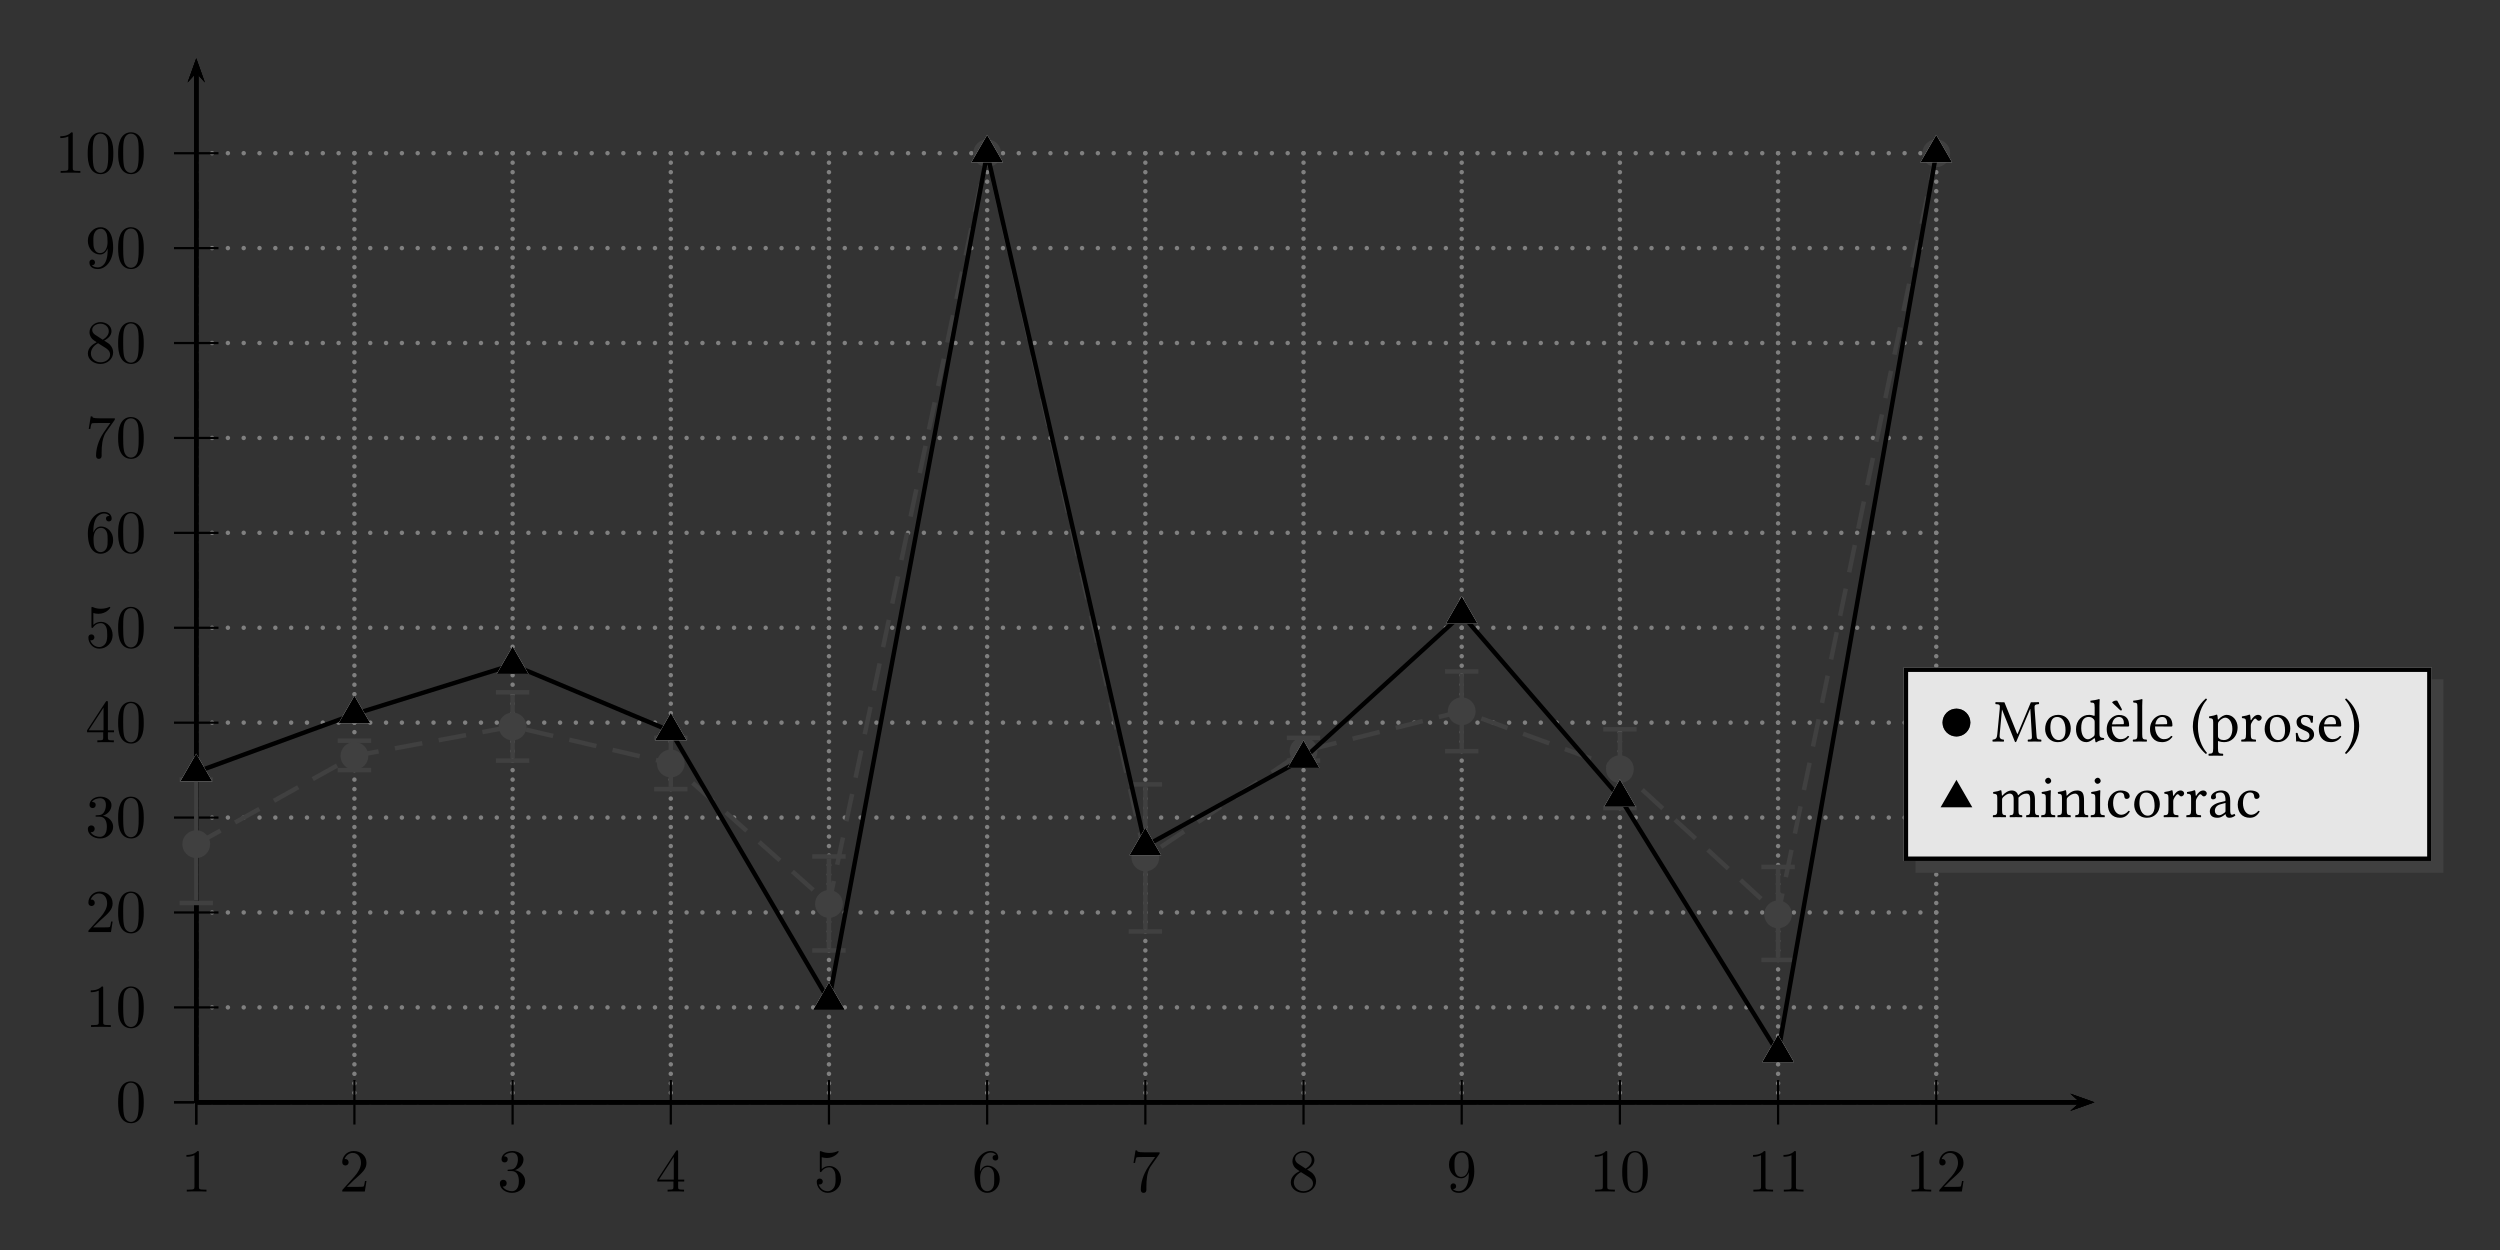 <?xml version="1.0" encoding="UTF-8"?>
<svg xmlns="http://www.w3.org/2000/svg" xmlns:xlink="http://www.w3.org/1999/xlink" width="448pt" height="224pt" viewBox="0 0 448 224" version="1.1">
<rect x="0" y="0" width="448" height="224" fill="#333333" stroke="none"/>
<defs>
<g>
<symbol overflow="visible" id="glyph0-0">
<path style="stroke:none;" d=""/>
</symbol>
<symbol overflow="visible" id="glyph0-1">
<path style="stroke:none;" d="M 3.203 -6.984 C 3.203 -7.234 3.203 -7.266 2.953 -7.266 C 2.281 -6.562 1.312 -6.562 0.969 -6.562 L 0.969 -6.234 C 1.188 -6.234 1.828 -6.234 2.406 -6.516 L 2.406 -0.859 C 2.406 -0.469 2.359 -0.344 1.391 -0.344 L 1.031 -0.344 L 1.031 0 C 1.422 -0.031 2.359 -0.031 2.797 -0.031 C 3.234 -0.031 4.188 -0.031 4.562 0 L 4.562 -0.344 L 4.219 -0.344 C 3.234 -0.344 3.203 -0.453 3.203 -0.859 Z M 3.203 -6.984 "/>
</symbol>
<symbol overflow="visible" id="glyph0-2">
<path style="stroke:none;" d="M 1.391 -0.844 L 2.547 -1.969 C 4.25 -3.469 4.891 -4.062 4.891 -5.141 C 4.891 -6.391 3.922 -7.266 2.578 -7.266 C 1.359 -7.266 0.547 -6.266 0.547 -5.297 C 0.547 -4.672 1.094 -4.672 1.125 -4.672 C 1.312 -4.672 1.688 -4.812 1.688 -5.25 C 1.688 -5.547 1.5 -5.828 1.109 -5.828 C 1.031 -5.828 1 -5.828 0.969 -5.812 C 1.219 -6.516 1.812 -6.922 2.438 -6.922 C 3.438 -6.922 3.906 -6.047 3.906 -5.141 C 3.906 -4.281 3.359 -3.406 2.766 -2.734 L 0.672 -0.406 C 0.547 -0.281 0.547 -0.266 0.547 0 L 4.594 0 L 4.891 -1.891 L 4.625 -1.891 C 4.562 -1.578 4.5 -1.094 4.391 -0.922 C 4.312 -0.844 3.594 -0.844 3.344 -0.844 Z M 1.391 -0.844 "/>
</symbol>
<symbol overflow="visible" id="glyph0-3">
<path style="stroke:none;" d="M 3.156 -3.844 C 4.062 -4.141 4.688 -4.891 4.688 -5.766 C 4.688 -6.656 3.734 -7.266 2.688 -7.266 C 1.578 -7.266 0.75 -6.609 0.75 -5.781 C 0.75 -5.422 1 -5.219 1.312 -5.219 C 1.641 -5.219 1.859 -5.453 1.859 -5.766 C 1.859 -6.312 1.359 -6.312 1.188 -6.312 C 1.531 -6.844 2.25 -6.984 2.641 -6.984 C 3.094 -6.984 3.688 -6.75 3.688 -5.766 C 3.688 -5.641 3.672 -5 3.375 -4.531 C 3.047 -4 2.688 -3.969 2.406 -3.953 C 2.328 -3.953 2.062 -3.922 1.984 -3.922 C 1.891 -3.922 1.828 -3.906 1.828 -3.797 C 1.828 -3.672 1.891 -3.672 2.078 -3.672 L 2.562 -3.672 C 3.453 -3.672 3.859 -2.938 3.859 -1.859 C 3.859 -0.375 3.109 -0.062 2.625 -0.062 C 2.156 -0.062 1.344 -0.25 0.953 -0.891 C 1.344 -0.844 1.672 -1.078 1.672 -1.5 C 1.672 -1.891 1.391 -2.109 1.062 -2.109 C 0.812 -2.109 0.453 -1.953 0.453 -1.469 C 0.453 -0.484 1.469 0.234 2.656 0.234 C 3.984 0.234 4.984 -0.75 4.984 -1.859 C 4.984 -2.766 4.297 -3.609 3.156 -3.844 Z M 3.156 -3.844 "/>
</symbol>
<symbol overflow="visible" id="glyph0-4">
<path style="stroke:none;" d="M 3.203 -1.797 L 3.203 -0.844 C 3.203 -0.453 3.188 -0.344 2.375 -0.344 L 2.156 -0.344 L 2.156 0 C 2.594 -0.031 3.156 -0.031 3.625 -0.031 C 4.078 -0.031 4.656 -0.031 5.109 0 L 5.109 -0.344 L 4.875 -0.344 C 4.062 -0.344 4.047 -0.453 4.047 -0.844 L 4.047 -1.797 L 5.141 -1.797 L 5.141 -2.141 L 4.047 -2.141 L 4.047 -7.094 C 4.047 -7.312 4.047 -7.391 3.875 -7.391 C 3.781 -7.391 3.734 -7.391 3.656 -7.25 L 0.312 -2.141 L 0.312 -1.797 Z M 3.266 -2.141 L 0.609 -2.141 L 3.266 -6.203 Z M 3.266 -2.141 "/>
</symbol>
<symbol overflow="visible" id="glyph0-5">
<path style="stroke:none;" d="M 4.891 -2.188 C 4.891 -3.484 4 -4.578 2.828 -4.578 C 2.297 -4.578 1.828 -4.406 1.438 -4.031 L 1.438 -6.156 C 1.656 -6.078 2.016 -6.016 2.359 -6.016 C 3.703 -6.016 4.469 -7 4.469 -7.141 C 4.469 -7.203 4.438 -7.266 4.359 -7.266 C 4.359 -7.266 4.328 -7.266 4.281 -7.234 C 4.062 -7.125 3.516 -6.922 2.797 -6.922 C 2.359 -6.922 1.859 -6.984 1.344 -7.219 C 1.25 -7.25 1.234 -7.25 1.203 -7.25 C 1.094 -7.25 1.094 -7.172 1.094 -6.984 L 1.094 -3.766 C 1.094 -3.562 1.094 -3.484 1.25 -3.484 C 1.328 -3.484 1.359 -3.516 1.391 -3.578 C 1.516 -3.75 1.922 -4.344 2.797 -4.344 C 3.375 -4.344 3.641 -3.844 3.734 -3.641 C 3.906 -3.234 3.922 -2.812 3.922 -2.266 C 3.922 -1.891 3.922 -1.234 3.672 -0.781 C 3.406 -0.344 3 -0.062 2.5 -0.062 C 1.703 -0.062 1.078 -0.641 0.891 -1.281 C 0.922 -1.281 0.953 -1.266 1.078 -1.266 C 1.438 -1.266 1.625 -1.531 1.625 -1.797 C 1.625 -2.062 1.438 -2.328 1.078 -2.328 C 0.922 -2.328 0.547 -2.25 0.547 -1.75 C 0.547 -0.812 1.297 0.234 2.516 0.234 C 3.781 0.234 4.891 -0.812 4.891 -2.188 Z M 4.891 -2.188 "/>
</symbol>
<symbol overflow="visible" id="glyph0-6">
<path style="stroke:none;" d="M 1.438 -3.578 L 1.438 -3.844 C 1.438 -6.594 2.797 -6.984 3.344 -6.984 C 3.609 -6.984 4.062 -6.922 4.312 -6.547 C 4.141 -6.547 3.703 -6.547 3.703 -6.062 C 3.703 -5.719 3.969 -5.562 4.203 -5.562 C 4.391 -5.562 4.719 -5.656 4.719 -6.078 C 4.719 -6.734 4.234 -7.266 3.328 -7.266 C 1.938 -7.266 0.453 -5.859 0.453 -3.453 C 0.453 -0.531 1.719 0.234 2.734 0.234 C 3.953 0.234 4.984 -0.781 4.984 -2.219 C 4.984 -3.609 4.016 -4.656 2.797 -4.656 C 2.062 -4.656 1.656 -4.094 1.438 -3.578 Z M 2.734 -0.062 C 2.047 -0.062 1.719 -0.719 1.656 -0.891 C 1.469 -1.391 1.469 -2.266 1.469 -2.469 C 1.469 -3.312 1.812 -4.406 2.797 -4.406 C 2.969 -4.406 3.469 -4.406 3.812 -3.734 C 4 -3.328 4 -2.766 4 -2.234 C 4 -1.719 4 -1.172 3.812 -0.781 C 3.484 -0.125 2.984 -0.062 2.734 -0.062 Z M 2.734 -0.062 "/>
</symbol>
<symbol overflow="visible" id="glyph0-7">
<path style="stroke:none;" d="M 5.188 -6.641 C 5.297 -6.766 5.297 -6.797 5.297 -7.031 L 2.641 -7.031 C 1.312 -7.031 1.281 -7.172 1.25 -7.375 L 0.969 -7.375 L 0.609 -5.125 L 0.891 -5.125 C 0.922 -5.297 1.016 -5.984 1.156 -6.125 C 1.234 -6.188 2.078 -6.188 2.219 -6.188 L 4.484 -6.188 C 4.359 -6.016 3.5 -4.828 3.266 -4.453 C 2.281 -2.984 1.922 -1.469 1.922 -0.359 C 1.922 -0.25 1.922 0.234 2.422 0.234 C 2.922 0.234 2.922 -0.25 2.922 -0.359 L 2.922 -0.922 C 2.922 -1.516 2.953 -2.109 3.047 -2.703 C 3.094 -2.953 3.234 -3.891 3.719 -4.562 Z M 5.188 -6.641 "/>
</symbol>
<symbol overflow="visible" id="glyph0-8">
<path style="stroke:none;" d="M 1.781 -4.984 C 1.281 -5.312 1.234 -5.688 1.234 -5.875 C 1.234 -6.531 1.938 -6.984 2.719 -6.984 C 3.516 -6.984 4.203 -6.422 4.203 -5.641 C 4.203 -5.016 3.781 -4.5 3.125 -4.109 Z M 3.375 -3.953 C 4.156 -4.359 4.688 -4.922 4.688 -5.641 C 4.688 -6.641 3.719 -7.266 2.719 -7.266 C 1.641 -7.266 0.75 -6.453 0.75 -5.438 C 0.75 -5.25 0.781 -4.75 1.234 -4.25 C 1.359 -4.109 1.75 -3.844 2.031 -3.656 C 1.391 -3.344 0.453 -2.719 0.453 -1.641 C 0.453 -0.484 1.578 0.234 2.719 0.234 C 3.953 0.234 4.984 -0.672 4.984 -1.828 C 4.984 -2.219 4.859 -2.719 4.453 -3.172 C 4.25 -3.406 4.062 -3.516 3.375 -3.953 Z M 2.281 -3.484 L 3.625 -2.641 C 3.922 -2.438 4.438 -2.109 4.438 -1.438 C 4.438 -0.625 3.625 -0.062 2.719 -0.062 C 1.781 -0.062 1 -0.734 1 -1.641 C 1 -2.281 1.359 -2.984 2.281 -3.484 Z M 2.281 -3.484 "/>
</symbol>
<symbol overflow="visible" id="glyph0-9">
<path style="stroke:none;" d="M 4 -3.469 L 4 -3.125 C 4 -0.562 2.875 -0.062 2.234 -0.062 C 2.047 -0.062 1.469 -0.094 1.172 -0.453 C 1.641 -0.453 1.734 -0.781 1.734 -0.953 C 1.734 -1.297 1.469 -1.469 1.234 -1.469 C 1.062 -1.469 0.734 -1.359 0.734 -0.938 C 0.734 -0.203 1.312 0.234 2.25 0.234 C 3.656 0.234 4.984 -1.25 4.984 -3.594 C 4.984 -6.516 3.734 -7.266 2.766 -7.266 C 2.156 -7.266 1.625 -7.062 1.156 -6.578 C 0.703 -6.078 0.453 -5.625 0.453 -4.812 C 0.453 -3.453 1.422 -2.375 2.641 -2.375 C 3.297 -2.375 3.75 -2.828 4 -3.469 Z M 2.656 -2.625 C 2.469 -2.625 1.969 -2.625 1.641 -3.312 C 1.438 -3.719 1.438 -4.266 1.438 -4.797 C 1.438 -5.391 1.438 -5.906 1.672 -6.297 C 1.969 -6.844 2.375 -6.984 2.766 -6.984 C 3.266 -6.984 3.625 -6.625 3.812 -6.125 C 3.938 -5.781 3.984 -5.094 3.984 -4.594 C 3.984 -3.688 3.609 -2.625 2.656 -2.625 Z M 2.656 -2.625 "/>
</symbol>
<symbol overflow="visible" id="glyph0-10">
<path style="stroke:none;" d="M 5.016 -3.484 C 5.016 -4.359 4.969 -5.234 4.578 -6.047 C 4.078 -7.094 3.188 -7.266 2.719 -7.266 C 2.078 -7.266 1.281 -6.984 0.828 -5.969 C 0.484 -5.219 0.422 -4.359 0.422 -3.484 C 0.422 -2.672 0.469 -1.688 0.922 -0.859 C 1.391 0.016 2.188 0.234 2.719 0.234 C 3.297 0.234 4.141 0.016 4.609 -1.031 C 4.969 -1.781 5.016 -2.625 5.016 -3.484 Z M 2.719 0 C 2.297 0 1.641 -0.266 1.453 -1.312 C 1.328 -1.969 1.328 -2.984 1.328 -3.625 C 1.328 -4.312 1.328 -5.031 1.422 -5.625 C 1.625 -6.922 2.438 -7.031 2.719 -7.031 C 3.078 -7.031 3.797 -6.828 4 -5.75 C 4.109 -5.141 4.109 -4.312 4.109 -3.625 C 4.109 -2.797 4.109 -2.062 3.984 -1.359 C 3.828 -0.328 3.203 0 2.719 0 Z M 2.719 0 "/>
</symbol>
<symbol overflow="visible" id="glyph3-0">
<path style="stroke:none;" d="M 0.547 -6.578 L 2.406 -3.812 L 0.547 -1.031 Z M 0.875 -0.547 L 2.719 -3.312 L 4.578 -0.547 Z M 3.047 -3.812 L 4.906 -6.578 L 4.906 -1.031 Z M 2.719 -4.297 L 0.875 -7.062 L 4.578 -7.062 Z M 0 0 L 5.453 0 L 5.453 -7.609 L 0 -7.609 Z M 0 0 "/>
</symbol>
<symbol overflow="visible" id="glyph3-1">
<path style="stroke:none;" d="M 7.219 -1.266 C 7.281 -0.375 7.234 -0.375 6.531 -0.344 C 6.469 -0.266 6.469 -0.047 6.531 0.016 C 6.938 0.016 7.375 0 7.703 0 C 8.031 0 8.516 0.016 8.891 0.016 C 8.953 -0.047 8.953 -0.266 8.891 -0.344 C 8.141 -0.375 8.109 -0.422 8.047 -1.312 L 7.719 -5.906 C 7.672 -6.5 7.734 -6.656 8.469 -6.703 C 8.547 -6.766 8.547 -6.984 8.469 -7.062 L 7.047 -7.031 L 4.734 -1.5 C 4.688 -1.391 4.656 -1.359 4.641 -1.359 C 4.609 -1.359 4.578 -1.406 4.547 -1.5 L 2.312 -7.031 L 0.734 -7.062 C 0.672 -6.984 0.672 -6.766 0.734 -6.703 C 1.484 -6.656 1.547 -6.625 1.469 -5.812 L 1.031 -1.312 C 0.969 -0.672 0.844 -0.391 0.219 -0.344 C 0.156 -0.266 0.156 -0.047 0.219 0.016 C 0.547 0.016 0.891 0 1.156 0 C 1.422 0 1.859 0.016 2.188 0.016 C 2.25 -0.047 2.25 -0.266 2.188 -0.344 C 1.469 -0.391 1.391 -0.719 1.469 -1.344 L 1.875 -5.719 L 1.891 -5.719 L 4.156 -0.047 C 4.172 0.031 4.25 0.109 4.312 0.109 C 4.391 0.109 4.422 0.031 4.469 -0.047 L 6.922 -5.828 L 6.953 -5.828 Z M 7.219 -1.266 "/>
</symbol>
<symbol overflow="visible" id="glyph3-2">
<path style="stroke:none;" d="M 0.453 -2.234 C 0.453 -1.125 1.188 0.109 2.734 0.109 C 3.438 0.109 3.953 -0.125 4.328 -0.5 C 4.828 -0.969 5.047 -1.656 5.047 -2.328 C 5.047 -3.469 4.422 -4.781 2.766 -4.781 C 2.047 -4.781 1.438 -4.5 1.047 -4.031 C 0.656 -3.562 0.453 -2.922 0.453 -2.234 Z M 2.594 -4.406 C 3.531 -4.406 4.109 -3.562 4.109 -1.984 C 4.109 -0.609 3.406 -0.266 2.891 -0.266 C 1.75 -0.266 1.391 -1.641 1.391 -2.484 C 1.391 -3.438 1.609 -4.406 2.594 -4.406 Z M 2.594 -4.406 "/>
</symbol>
<symbol overflow="visible" id="glyph3-3">
<path style="stroke:none;" d="M 3.766 -1.359 C 3.766 -1.141 3.734 -1.062 3.594 -0.922 C 3.188 -0.578 2.828 -0.406 2.562 -0.406 C 1.969 -0.406 1.359 -1.047 1.359 -2.406 C 1.359 -3.203 1.516 -3.625 1.672 -3.859 C 2.016 -4.375 2.469 -4.406 2.688 -4.406 C 3.094 -4.406 3.359 -4.266 3.578 -4.016 C 3.734 -3.844 3.766 -3.766 3.766 -3.422 Z M 3.641 -0.547 C 3.688 -0.594 3.797 -0.609 3.812 -0.531 C 3.828 -0.266 3.922 0.109 3.922 0.109 C 4.016 0.141 4.062 0.141 4.141 0.109 C 4.375 -0.094 4.75 -0.25 5.422 -0.328 C 5.484 -0.391 5.484 -0.562 5.422 -0.625 C 4.719 -0.672 4.625 -0.891 4.625 -1.422 L 4.625 -6.359 C 4.625 -7.062 4.672 -7.5 4.672 -7.5 C 4.672 -7.578 4.625 -7.609 4.531 -7.609 C 4.25 -7.5 3.438 -7.344 3 -7.312 C 2.984 -7.234 3 -7.062 3.062 -6.984 C 3.625 -6.953 3.766 -7.016 3.766 -6.094 L 3.766 -4.703 C 3.766 -4.625 3.734 -4.609 3.672 -4.609 C 3.625 -4.609 3.172 -4.781 2.812 -4.781 C 2.094 -4.781 1.609 -4.547 1.172 -4.141 C 0.703 -3.672 0.422 -3.016 0.422 -2.219 C 0.422 -0.875 1.094 0.109 2.281 0.109 C 2.703 0.109 3.109 -0.109 3.641 -0.547 Z M 3.641 -0.547 "/>
</symbol>
<symbol overflow="visible" id="glyph3-4">
<path style="stroke:none;" d="M 2.297 -7.312 C 2.25 -7.328 2.188 -7.344 2.125 -7.344 C 1.75 -7.344 1.5 -7.156 1.422 -7.094 L 1.391 -6.969 L 2.641 -5.781 C 2.812 -5.609 2.891 -5.562 2.953 -5.562 C 3.047 -5.562 3.125 -5.625 3.125 -5.688 C 3.125 -5.766 3.109 -5.828 3.047 -5.938 Z M 1.359 -3.078 C 1.562 -4.312 2.328 -4.406 2.578 -4.406 C 3 -4.406 3.484 -4.172 3.484 -3.266 C 3.484 -3.156 3.453 -3.109 3.328 -3.109 Z M 4.203 -1.016 C 3.812 -0.594 3.484 -0.422 2.859 -0.422 C 2.469 -0.422 2 -0.656 1.672 -1.203 C 1.453 -1.578 1.312 -2.078 1.312 -2.703 L 4.219 -2.688 C 4.359 -2.688 4.422 -2.75 4.422 -2.875 C 4.422 -3.781 4.094 -4.766 2.578 -4.766 C 1.641 -4.766 0.406 -3.859 0.406 -2.203 C 0.406 -1.594 0.562 -1 0.922 -0.594 C 1.281 -0.156 1.797 0.109 2.578 0.109 C 3.406 0.109 4 -0.266 4.438 -0.844 C 4.406 -0.953 4.344 -1 4.203 -1.016 Z M 4.203 -1.016 "/>
</symbol>
<symbol overflow="visible" id="glyph3-5">
<path style="stroke:none;" d="M 1.031 -1.328 C 1.031 -0.422 0.922 -0.375 0.25 -0.344 C 0.188 -0.266 0.188 -0.047 0.25 0.016 C 0.625 0.016 1.031 0 1.469 0 C 1.906 0 2.328 0.016 2.688 0.016 C 2.75 -0.047 2.75 -0.266 2.688 -0.344 C 2.016 -0.375 1.891 -0.422 1.891 -1.328 L 1.891 -6.359 C 1.891 -7.062 1.938 -7.5 1.938 -7.5 C 1.938 -7.578 1.891 -7.609 1.797 -7.609 C 1.531 -7.5 0.703 -7.344 0.266 -7.312 C 0.25 -7.234 0.266 -7.062 0.344 -6.984 C 0.969 -6.953 1.031 -6.922 1.031 -6.094 Z M 1.031 -1.328 "/>
</symbol>
<symbol overflow="visible" id="glyph3-6">
<path style="stroke:none;" d="M 1.359 -3.078 C 1.562 -4.312 2.328 -4.406 2.578 -4.406 C 3 -4.406 3.484 -4.172 3.484 -3.266 C 3.484 -3.156 3.453 -3.109 3.328 -3.109 Z M 4.203 -1.016 C 3.812 -0.594 3.484 -0.422 2.859 -0.422 C 2.469 -0.422 2 -0.656 1.672 -1.203 C 1.453 -1.578 1.312 -2.078 1.312 -2.703 L 4.219 -2.688 C 4.359 -2.688 4.422 -2.75 4.422 -2.875 C 4.422 -3.781 4.094 -4.766 2.578 -4.766 C 1.641 -4.766 0.406 -3.859 0.406 -2.203 C 0.406 -1.594 0.562 -1 0.922 -0.594 C 1.281 -0.156 1.797 0.109 2.578 0.109 C 3.406 0.109 4 -0.266 4.438 -0.844 C 4.406 -0.953 4.344 -1 4.203 -1.016 Z M 4.203 -1.016 "/>
</symbol>
<symbol overflow="visible" id="glyph3-7">
<path style="stroke:none;" d="M 0.484 -2.75 C 0.484 -2.25 0.531 0.266 2.797 2.219 C 2.906 2.203 2.984 2.125 3.016 2.047 C 2.656 1.625 1.391 0.125 1.391 -2.75 C 1.391 -5.609 2.672 -7.125 3.016 -7.516 C 2.984 -7.625 2.906 -7.703 2.797 -7.703 C 1.5 -6.594 0.484 -4.781 0.484 -2.75 Z M 0.484 -2.75 "/>
</symbol>
<symbol overflow="visible" id="glyph3-8">
<path style="stroke:none;" d="M 1.906 -3.609 C 2.188 -3.953 2.688 -4.281 3.016 -4.281 C 3.703 -4.281 4.312 -3.5 4.312 -2.266 C 4.312 -1.375 3.984 -0.266 2.766 -0.266 C 2.578 -0.266 2.188 -0.312 2 -0.484 C 1.766 -0.688 1.734 -0.734 1.734 -1.141 L 1.734 -3.125 C 1.734 -3.359 1.781 -3.453 1.906 -3.609 Z M 1.703 -4.016 C 1.672 -4.344 1.656 -4.609 1.609 -4.734 C 1.578 -4.781 1.578 -4.828 1.484 -4.828 C 1.172 -4.703 0.891 -4.609 0.141 -4.5 C 0.125 -4.438 0.141 -4.266 0.156 -4.203 C 0.75 -4.141 0.875 -4.094 0.875 -3.453 L 0.875 1.203 C 0.875 2.109 0.75 2.156 0.094 2.188 C 0.016 2.25 0.016 2.484 0.094 2.547 C 0.469 2.547 0.875 2.531 1.312 2.531 C 1.75 2.531 2.266 2.547 2.625 2.547 C 2.688 2.484 2.688 2.25 2.625 2.188 C 1.859 2.156 1.734 2.109 1.734 1.203 L 1.734 0.016 C 1.734 -0.125 1.766 -0.094 1.891 -0.047 C 2.156 0.047 2.484 0.109 2.828 0.109 C 3.453 0.109 3.984 -0.078 4.438 -0.5 C 4.953 -1 5.25 -1.672 5.25 -2.562 C 5.25 -3.719 4.422 -4.781 3.312 -4.781 C 2.797 -4.781 2.25 -4.453 1.828 -3.969 C 1.75 -3.891 1.703 -3.906 1.703 -4.016 Z M 1.703 -4.016 "/>
</symbol>
<symbol overflow="visible" id="glyph3-9">
<path style="stroke:none;" d="M 1.922 -3.906 C 1.891 -4.344 1.875 -4.609 1.828 -4.734 C 1.797 -4.781 1.781 -4.828 1.703 -4.828 C 1.391 -4.703 1.109 -4.609 0.359 -4.5 C 0.344 -4.438 0.359 -4.266 0.375 -4.203 C 0.969 -4.141 1.094 -4.094 1.094 -3.453 L 1.094 -1.328 C 1.094 -0.422 0.953 -0.375 0.281 -0.344 C 0.219 -0.266 0.219 -0.047 0.281 0.016 C 0.672 0.016 1.094 0 1.531 0 C 1.969 0 2.469 0.016 2.844 0.016 C 2.906 -0.047 2.906 -0.266 2.844 -0.344 C 2.078 -0.391 1.953 -0.422 1.953 -1.328 L 1.953 -2.844 C 1.953 -3.125 2.078 -3.375 2.219 -3.578 C 2.328 -3.75 2.578 -4.109 2.719 -4.109 C 2.812 -4.109 2.906 -4.078 2.984 -3.969 C 3.078 -3.859 3.203 -3.719 3.391 -3.719 C 3.656 -3.719 3.906 -3.984 3.906 -4.266 C 3.906 -4.469 3.703 -4.781 3.25 -4.781 C 2.734 -4.781 2.297 -4.312 2.047 -3.875 C 1.969 -3.766 1.922 -3.844 1.922 -3.906 Z M 1.922 -3.906 "/>
</symbol>
<symbol overflow="visible" id="glyph3-10">
<path style="stroke:none;" d="M 0.531 -1.5 C 0.562 -0.969 0.594 -0.453 0.594 0 C 0.703 -0.016 0.812 -0.031 0.875 -0.031 C 0.953 -0.031 1.016 -0.031 1.094 -0.016 C 1.391 0.062 1.672 0.109 2.078 0.109 C 2.688 0.109 3.812 -0.188 3.812 -1.266 C 3.812 -2 3.281 -2.438 2.547 -2.719 C 1.875 -2.953 1.453 -3.125 1.453 -3.734 C 1.453 -4.172 1.844 -4.422 2.219 -4.422 C 2.453 -4.422 3.094 -4.344 3.234 -3.406 C 3.297 -3.344 3.516 -3.359 3.578 -3.422 C 3.609 -3.812 3.625 -4.219 3.641 -4.578 C 3.297 -4.641 2.781 -4.781 2.219 -4.781 C 1.406 -4.781 0.672 -4.266 0.672 -3.562 C 0.672 -2.766 1.031 -2.438 1.875 -2.078 C 2.781 -1.719 2.984 -1.484 2.984 -1.016 C 2.984 -0.484 2.469 -0.25 2.062 -0.25 C 1.641 -0.25 1.391 -0.391 1.281 -0.516 C 1.047 -0.766 0.922 -1.25 0.859 -1.516 C 0.797 -1.578 0.594 -1.578 0.531 -1.5 Z M 0.531 -1.5 "/>
</symbol>
<symbol overflow="visible" id="glyph3-11">
<path style="stroke:none;" d="M 2.766 -2.75 C 2.766 -3.234 2.719 -5.766 0.453 -7.719 C 0.344 -7.703 0.266 -7.625 0.234 -7.531 C 0.594 -7.125 1.859 -5.609 1.859 -2.75 C 1.859 0.125 0.578 1.625 0.234 2.016 C 0.266 2.141 0.328 2.219 0.453 2.219 C 1.75 1.094 2.766 -0.719 2.766 -2.75 Z M 2.766 -2.75 "/>
</symbol>
<symbol overflow="visible" id="glyph3-12">
<path style="stroke:none;" d="M 1.859 -3.906 C 1.828 -4.219 1.812 -4.609 1.766 -4.734 C 1.734 -4.781 1.719 -4.828 1.641 -4.828 C 1.328 -4.703 1.047 -4.609 0.297 -4.5 C 0.266 -4.438 0.297 -4.266 0.312 -4.203 C 0.906 -4.141 1.031 -4.094 1.031 -3.453 L 1.031 -1.328 C 1.031 -0.438 0.891 -0.375 0.281 -0.344 C 0.219 -0.266 0.219 -0.047 0.281 0.016 C 0.609 0.016 1.031 0 1.469 0 C 1.891 0 2.219 0.016 2.547 0.016 C 2.625 -0.047 2.625 -0.266 2.547 -0.344 C 2 -0.391 1.891 -0.438 1.891 -1.328 L 1.891 -3.125 C 1.891 -3.344 1.984 -3.484 2.078 -3.578 C 2.5 -3.984 2.906 -4.219 3.25 -4.219 C 3.672 -4.219 3.969 -3.953 3.969 -3.234 L 3.969 -1.328 C 3.969 -0.438 3.875 -0.375 3.297 -0.344 C 3.234 -0.266 3.234 -0.047 3.297 0.016 C 3.562 0.016 3.969 0 4.406 0 C 4.844 0 5.203 0.016 5.469 0.016 C 5.531 -0.047 5.531 -0.266 5.469 -0.344 C 4.922 -0.375 4.828 -0.438 4.828 -1.328 L 4.828 -3.062 C 4.828 -3.219 4.828 -3.375 4.828 -3.5 C 5.344 -4.078 5.828 -4.219 6.266 -4.219 C 6.672 -4.219 6.922 -3.984 6.922 -3.25 L 6.922 -1.328 C 6.922 -0.438 6.812 -0.375 6.234 -0.344 C 6.188 -0.266 6.188 -0.047 6.234 0.016 C 6.516 0.016 6.922 0 7.344 0 C 7.781 0 8.172 0.016 8.469 0.016 C 8.531 -0.047 8.531 -0.266 8.469 -0.344 C 7.875 -0.375 7.781 -0.438 7.781 -1.328 L 7.781 -3.047 C 7.781 -4.031 7.609 -4.781 6.656 -4.781 C 6.078 -4.781 5.422 -4.578 4.859 -3.984 C 4.828 -3.953 4.75 -3.891 4.734 -3.984 C 4.625 -4.422 4.203 -4.781 3.641 -4.781 C 3.016 -4.781 2.438 -4.406 1.984 -3.906 C 1.938 -3.844 1.859 -3.781 1.859 -3.906 Z M 1.859 -3.906 "/>
</symbol>
<symbol overflow="visible" id="glyph3-13">
<path style="stroke:none;" d="M 0.984 -6.531 C 0.984 -6.25 1.25 -5.969 1.5 -5.969 C 1.812 -5.969 2.078 -6.25 2.078 -6.484 C 2.078 -6.75 1.844 -7.062 1.547 -7.062 C 1.281 -7.062 0.984 -6.797 0.984 -6.531 Z M 1.969 -1.328 L 1.969 -3.5 C 1.969 -4.047 2.016 -4.75 2.016 -4.75 C 2.016 -4.781 1.969 -4.828 1.875 -4.828 C 1.562 -4.703 1.141 -4.609 0.375 -4.5 C 0.359 -4.438 0.375 -4.266 0.406 -4.203 C 1 -4.141 1.109 -4.078 1.109 -3.453 L 1.109 -1.328 C 1.109 -0.422 1 -0.391 0.328 -0.344 C 0.266 -0.266 0.266 -0.047 0.328 0.016 C 0.688 0.016 1.109 0 1.547 0 C 1.984 0 2.406 0.016 2.766 0.016 C 2.828 -0.047 2.828 -0.266 2.766 -0.344 C 2.094 -0.375 1.969 -0.422 1.969 -1.328 Z M 1.969 -1.328 "/>
</symbol>
<symbol overflow="visible" id="glyph3-14">
<path style="stroke:none;" d="M 2 -3.906 C 1.938 -3.828 1.875 -3.797 1.875 -3.906 C 1.859 -4.203 1.828 -4.609 1.781 -4.734 C 1.75 -4.781 1.75 -4.828 1.656 -4.828 C 1.359 -4.703 1.062 -4.609 0.312 -4.5 C 0.297 -4.438 0.312 -4.266 0.344 -4.203 C 0.922 -4.141 1.047 -4.094 1.047 -3.453 L 1.047 -1.328 C 1.047 -0.438 0.938 -0.391 0.281 -0.344 C 0.219 -0.266 0.219 -0.047 0.281 0.016 C 0.609 0.016 1.047 0 1.484 0 C 1.922 0 2.25 0.016 2.578 0.016 C 2.641 -0.047 2.641 -0.266 2.578 -0.344 C 2.016 -0.391 1.906 -0.438 1.906 -1.328 L 1.906 -3.125 C 1.906 -3.344 2 -3.484 2.094 -3.578 C 2.516 -3.984 3 -4.219 3.422 -4.219 C 3.641 -4.219 3.875 -4.078 4 -3.828 C 4.109 -3.609 4.141 -3.312 4.141 -2.984 L 4.141 -1.328 C 4.141 -0.438 4.031 -0.391 3.453 -0.344 C 3.406 -0.266 3.406 -0.047 3.453 0.016 C 3.781 0.016 4.141 0 4.562 0 C 5 0 5.406 0.016 5.719 0.016 C 5.781 -0.047 5.781 -0.266 5.719 -0.344 C 5.109 -0.391 5 -0.438 5 -1.328 L 5 -2.953 C 5 -3.562 4.953 -4.078 4.703 -4.422 C 4.516 -4.656 4.172 -4.781 3.797 -4.781 C 3.266 -4.781 2.656 -4.641 2 -3.906 Z M 2 -3.906 "/>
</symbol>
<symbol overflow="visible" id="glyph3-15">
<path style="stroke:none;" d="M 4.344 -1 C 4.297 -1.094 4.203 -1.141 4.109 -1.141 C 3.734 -0.672 3.266 -0.422 2.797 -0.422 C 2 -0.422 1.344 -1.234 1.344 -2.516 C 1.344 -3.703 1.859 -4.422 2.578 -4.422 C 3.234 -4.422 3.312 -4.047 3.359 -3.672 C 3.391 -3.375 3.547 -3.266 3.781 -3.266 C 4 -3.266 4.312 -3.406 4.312 -3.75 C 4.312 -4.359 3.688 -4.781 2.641 -4.781 C 1.562 -4.781 0.406 -3.812 0.406 -2.266 C 0.406 -0.859 1.188 0.109 2.562 0.109 C 3.219 0.109 3.797 -0.094 4.344 -1 Z M 4.344 -1 "/>
</symbol>
<symbol overflow="visible" id="glyph3-16">
<path style="stroke:none;" d="M 3.203 -2.547 L 3.203 -1.094 C 3.203 -0.953 3.125 -0.891 3.047 -0.812 C 2.766 -0.594 2.391 -0.344 2.078 -0.344 C 1.531 -0.344 1.297 -0.781 1.297 -1.109 C 1.297 -1.609 1.531 -2.109 2.328 -2.312 Z M 3.203 -0.531 C 3.266 -0.188 3.375 0.109 3.922 0.109 C 4.344 0.109 4.734 -0.078 4.969 -0.297 C 4.938 -0.422 4.891 -0.516 4.781 -0.594 C 4.688 -0.516 4.5 -0.422 4.375 -0.422 C 4.062 -0.422 4.047 -0.844 4.047 -1.344 L 4.047 -2.938 C 4.047 -4.5 3.203 -4.781 2.406 -4.781 C 1.5 -4.781 0.594 -4.203 0.594 -3.578 C 0.594 -3.312 0.734 -3.188 0.984 -3.188 C 1.297 -3.188 1.5 -3.406 1.5 -3.562 C 1.5 -3.625 1.484 -3.703 1.469 -3.75 C 1.453 -3.781 1.438 -3.844 1.438 -3.969 C 1.438 -4.312 1.891 -4.422 2.312 -4.422 C 2.688 -4.422 3.203 -4.25 3.203 -3.016 C 3.203 -2.938 3.156 -2.891 3.125 -2.875 L 2.188 -2.656 C 1.141 -2.391 0.391 -1.812 0.391 -1.062 C 0.391 -0.172 1 0.109 1.766 0.109 C 2.141 0.109 2.469 0.016 2.953 -0.344 L 3.172 -0.531 Z M 3.203 -0.531 "/>
</symbol>
<symbol overflow="visible" id="glyph1-0">
<path style="stroke:none;" d="M 2.492 0 C 2.492 -1.375 1.375 -2.492 0 -2.492 C -1.375 -2.492 -2.492 -1.375 -2.492 0 C -2.492 1.375 -1.375 2.492 0 2.492 C 1.375 2.492 2.492 1.375 2.492 0 "/>
</symbol>
<symbol overflow="visible" id="glyph1-1">
<path style="stroke:none;" d="M 0 -3.289 L -2.848 1.645 L 2.848 1.645 "/>
</symbol>
<symbol overflow="visible" id="glyph1-2">
<path style="stroke:none;" d="M 0 -3.289 L -2.848 1.645 L 2.848 1.645 Z M 0 -2.793 L -2.418 1.398 L 2.418 1.398 "/>
</symbol>
<symbol overflow="visible" id="glyph2-0">
<path style="stroke:none;" d="M 2.492 0 C 2.492 -1.375 1.375 -2.492 0 -2.492 C -1.375 -2.492 -2.492 -1.375 -2.492 0 C -2.492 1.375 -1.375 2.492 0 2.492 C 1.375 2.492 2.492 1.375 2.492 0 "/>
</symbol>
<symbol overflow="visible" id="glyph2-1">
<path style="stroke:none;" d="M 2.492 0 C 2.492 -1.375 1.375 -2.492 0 -2.492 C -1.375 -2.492 -2.492 -1.375 -2.492 0 C -2.492 1.375 -1.375 2.492 0 2.492 C 1.375 2.492 2.492 1.375 2.492 0 Z M 2.492 0 L 2.242 0 C 2.242 -1.238 1.238 -2.242 0 -2.242 C -1.238 -2.242 -2.242 -1.238 -2.242 0 C -2.242 1.238 -1.238 2.242 0 2.242 C 1.238 2.242 2.242 1.238 2.242 0 "/>
</symbol>
<symbol overflow="visible" id="glyph4-0">
<path style="stroke:none;" d="M 0 -3.289 L -2.848 1.645 L 2.848 1.645 "/>
</symbol>
<symbol overflow="visible" id="glyph4-1">
<path style="stroke:none;" d="M 0 -3.289 L -2.848 1.645 L 2.848 1.645 Z M 0 -2.793 L -2.418 1.398 L 2.418 1.398 "/>
</symbol>
</g>
</defs>
<g id="surface1">
<path style="fill:none;stroke-width:7.97;stroke-linecap:round;stroke-linejoin:miter;stroke:rgb(50%,50%,50%);stroke-opacity:1;stroke-dasharray:0,17.008;stroke-dashoffset:8.504;stroke-miterlimit:10;" d="M 1031.68 5396.172 L 1031.68 7113.984 " transform="matrix(0.1,0,0,-0.1,-68,738)"/>
<path style="fill:none;stroke-width:7.97;stroke-linecap:round;stroke-linejoin:miter;stroke:rgb(50%,50%,50%);stroke-opacity:1;stroke-dasharray:0,17.008;stroke-dashoffset:8.504;stroke-miterlimit:10;" d="M 1315.117 5396.172 L 1315.117 7113.984 " transform="matrix(0.1,0,0,-0.1,-68,738)"/>
<path style="fill:none;stroke-width:7.97;stroke-linecap:round;stroke-linejoin:miter;stroke:rgb(50%,50%,50%);stroke-opacity:1;stroke-dasharray:0,17.008;stroke-dashoffset:8.504;stroke-miterlimit:10;" d="M 1598.594 5396.172 L 1598.594 7113.984 " transform="matrix(0.1,0,0,-0.1,-68,738)"/>
<path style="fill:none;stroke-width:7.97;stroke-linecap:round;stroke-linejoin:miter;stroke:rgb(50%,50%,50%);stroke-opacity:1;stroke-dasharray:0,17.008;stroke-dashoffset:8.504;stroke-miterlimit:10;" d="M 1882.07 5396.172 L 1882.07 7113.984 " transform="matrix(0.1,0,0,-0.1,-68,738)"/>
<path style="fill:none;stroke-width:7.97;stroke-linecap:round;stroke-linejoin:miter;stroke:rgb(50%,50%,50%);stroke-opacity:1;stroke-dasharray:0,17.008;stroke-dashoffset:8.504;stroke-miterlimit:10;" d="M 2165.508 5396.172 L 2165.508 7113.984 " transform="matrix(0.1,0,0,-0.1,-68,738)"/>
<path style="fill:none;stroke-width:7.97;stroke-linecap:round;stroke-linejoin:miter;stroke:rgb(50%,50%,50%);stroke-opacity:1;stroke-dasharray:0,17.008;stroke-dashoffset:8.504;stroke-miterlimit:10;" d="M 2448.984 5396.172 L 2448.984 7113.984 " transform="matrix(0.1,0,0,-0.1,-68,738)"/>
<path style="fill:none;stroke-width:7.97;stroke-linecap:round;stroke-linejoin:miter;stroke:rgb(50%,50%,50%);stroke-opacity:1;stroke-dasharray:0,17.008;stroke-dashoffset:8.504;stroke-miterlimit:10;" d="M 2732.461 5396.172 L 2732.461 7113.984 " transform="matrix(0.1,0,0,-0.1,-68,738)"/>
<path style="fill:none;stroke-width:7.97;stroke-linecap:round;stroke-linejoin:miter;stroke:rgb(50%,50%,50%);stroke-opacity:1;stroke-dasharray:0,17.008;stroke-dashoffset:8.504;stroke-miterlimit:10;" d="M 3015.938 5396.172 L 3015.938 7113.984 " transform="matrix(0.1,0,0,-0.1,-68,738)"/>
<path style="fill:none;stroke-width:7.97;stroke-linecap:round;stroke-linejoin:miter;stroke:rgb(50%,50%,50%);stroke-opacity:1;stroke-dasharray:0,17.008;stroke-dashoffset:8.504;stroke-miterlimit:10;" d="M 3299.375 5396.172 L 3299.375 7113.984 " transform="matrix(0.1,0,0,-0.1,-68,738)"/>
<path style="fill:none;stroke-width:7.97;stroke-linecap:round;stroke-linejoin:miter;stroke:rgb(50%,50%,50%);stroke-opacity:1;stroke-dasharray:0,17.008;stroke-dashoffset:8.504;stroke-miterlimit:10;" d="M 3582.852 5396.172 L 3582.852 7113.984 " transform="matrix(0.1,0,0,-0.1,-68,738)"/>
<path style="fill:none;stroke-width:7.97;stroke-linecap:round;stroke-linejoin:miter;stroke:rgb(50%,50%,50%);stroke-opacity:1;stroke-dasharray:0,17.008;stroke-dashoffset:8.504;stroke-miterlimit:10;" d="M 3866.328 5396.172 L 3866.328 7113.984 " transform="matrix(0.1,0,0,-0.1,-68,738)"/>
<path style="fill:none;stroke-width:7.97;stroke-linecap:round;stroke-linejoin:miter;stroke:rgb(50%,50%,50%);stroke-opacity:1;stroke-dasharray:0,17.008;stroke-dashoffset:8.504;stroke-miterlimit:10;" d="M 4149.766 5396.172 L 4149.766 7113.984 " transform="matrix(0.1,0,0,-0.1,-68,738)"/>
<path style="fill:none;stroke-width:7.97;stroke-linecap:round;stroke-linejoin:miter;stroke:rgb(50%,50%,50%);stroke-opacity:1;stroke-dasharray:0,28.346;stroke-dashoffset:14.173;stroke-miterlimit:10;" d="M 1017.5 5404.688 L 4163.945 5404.688 " transform="matrix(0.1,0,0,-0.1,-68,738)"/>
<path style="fill:none;stroke-width:7.97;stroke-linecap:round;stroke-linejoin:miter;stroke:rgb(50%,50%,50%);stroke-opacity:1;stroke-dasharray:0,28.346;stroke-dashoffset:14.173;stroke-miterlimit:10;" d="M 1017.5 5574.766 L 4163.945 5574.766 " transform="matrix(0.1,0,0,-0.1,-68,738)"/>
<path style="fill:none;stroke-width:7.97;stroke-linecap:round;stroke-linejoin:miter;stroke:rgb(50%,50%,50%);stroke-opacity:1;stroke-dasharray:0,28.346;stroke-dashoffset:14.173;stroke-miterlimit:10;" d="M 1017.5 5744.844 L 4163.945 5744.844 " transform="matrix(0.1,0,0,-0.1,-68,738)"/>
<path style="fill:none;stroke-width:7.97;stroke-linecap:round;stroke-linejoin:miter;stroke:rgb(50%,50%,50%);stroke-opacity:1;stroke-dasharray:0,28.346;stroke-dashoffset:14.173;stroke-miterlimit:10;" d="M 1017.5 5914.922 L 4163.945 5914.922 " transform="matrix(0.1,0,0,-0.1,-68,738)"/>
<path style="fill:none;stroke-width:7.97;stroke-linecap:round;stroke-linejoin:miter;stroke:rgb(50%,50%,50%);stroke-opacity:1;stroke-dasharray:0,28.346;stroke-dashoffset:14.173;stroke-miterlimit:10;" d="M 1017.5 6085.039 L 4163.945 6085.039 " transform="matrix(0.1,0,0,-0.1,-68,738)"/>
<path style="fill:none;stroke-width:7.97;stroke-linecap:round;stroke-linejoin:miter;stroke:rgb(50%,50%,50%);stroke-opacity:1;stroke-dasharray:0,28.346;stroke-dashoffset:14.173;stroke-miterlimit:10;" d="M 1017.5 6255.078 L 4163.945 6255.078 " transform="matrix(0.1,0,0,-0.1,-68,738)"/>
<path style="fill:none;stroke-width:7.97;stroke-linecap:round;stroke-linejoin:miter;stroke:rgb(50%,50%,50%);stroke-opacity:1;stroke-dasharray:0,28.346;stroke-dashoffset:14.173;stroke-miterlimit:10;" d="M 1017.5 6425.195 L 4163.945 6425.195 " transform="matrix(0.1,0,0,-0.1,-68,738)"/>
<path style="fill:none;stroke-width:7.97;stroke-linecap:round;stroke-linejoin:miter;stroke:rgb(50%,50%,50%);stroke-opacity:1;stroke-dasharray:0,28.346;stroke-dashoffset:14.173;stroke-miterlimit:10;" d="M 1017.5 6595.234 L 4163.945 6595.234 " transform="matrix(0.1,0,0,-0.1,-68,738)"/>
<path style="fill:none;stroke-width:7.97;stroke-linecap:round;stroke-linejoin:miter;stroke:rgb(50%,50%,50%);stroke-opacity:1;stroke-dasharray:0,28.346;stroke-dashoffset:14.173;stroke-miterlimit:10;" d="M 1017.5 6765.352 L 4163.945 6765.352 " transform="matrix(0.1,0,0,-0.1,-68,738)"/>
<path style="fill:none;stroke-width:7.97;stroke-linecap:round;stroke-linejoin:miter;stroke:rgb(50%,50%,50%);stroke-opacity:1;stroke-dasharray:0,28.346;stroke-dashoffset:14.173;stroke-miterlimit:10;" d="M 1017.5 6935.43 L 4163.945 6935.43 " transform="matrix(0.1,0,0,-0.1,-68,738)"/>
<path style="fill:none;stroke-width:7.97;stroke-linecap:round;stroke-linejoin:miter;stroke:rgb(50%,50%,50%);stroke-opacity:1;stroke-dasharray:0,28.346;stroke-dashoffset:14.173;stroke-miterlimit:10;" d="M 1017.5 7105.508 L 4163.945 7105.508 " transform="matrix(0.1,0,0,-0.1,-68,738)"/>
<path style=" stroke:none;fill-rule:nonzero;fill:rgb(0%,0%,0%);fill-opacity:1;" d="M 371 199.074 L 375.324 197.531 L 371 195.984 L 372.73 197.531 "/>
<path style="fill:none;stroke-width:7.97;stroke-linecap:butt;stroke-linejoin:miter;stroke:rgb(0%,0%,0%);stroke-opacity:1;stroke-miterlimit:10;" d="M 1031.68 5404.688 L 4407.305 5404.688 " transform="matrix(0.1,0,0,-0.1,-68,738)"/>
<path style="fill:none;stroke-width:3.985;stroke-linecap:butt;stroke-linejoin:miter;stroke:rgb(0%,0%,0%);stroke-opacity:1;stroke-miterlimit:10;" d="M 1031.68 5364.844 L 1031.68 5444.531 " transform="matrix(0.1,0,0,-0.1,-68,738)"/>
<path style="fill:none;stroke-width:3.985;stroke-linecap:butt;stroke-linejoin:miter;stroke:rgb(0%,0%,0%);stroke-opacity:1;stroke-miterlimit:10;" d="M 1315.117 5364.844 L 1315.117 5444.531 " transform="matrix(0.1,0,0,-0.1,-68,738)"/>
<path style="fill:none;stroke-width:3.985;stroke-linecap:butt;stroke-linejoin:miter;stroke:rgb(0%,0%,0%);stroke-opacity:1;stroke-miterlimit:10;" d="M 1598.594 5364.844 L 1598.594 5444.531 " transform="matrix(0.1,0,0,-0.1,-68,738)"/>
<path style="fill:none;stroke-width:3.985;stroke-linecap:butt;stroke-linejoin:miter;stroke:rgb(0%,0%,0%);stroke-opacity:1;stroke-miterlimit:10;" d="M 1882.07 5364.844 L 1882.07 5444.531 " transform="matrix(0.1,0,0,-0.1,-68,738)"/>
<path style="fill:none;stroke-width:3.985;stroke-linecap:butt;stroke-linejoin:miter;stroke:rgb(0%,0%,0%);stroke-opacity:1;stroke-miterlimit:10;" d="M 2165.508 5364.844 L 2165.508 5444.531 " transform="matrix(0.1,0,0,-0.1,-68,738)"/>
<path style="fill:none;stroke-width:3.985;stroke-linecap:butt;stroke-linejoin:miter;stroke:rgb(0%,0%,0%);stroke-opacity:1;stroke-miterlimit:10;" d="M 2448.984 5364.844 L 2448.984 5444.531 " transform="matrix(0.1,0,0,-0.1,-68,738)"/>
<path style="fill:none;stroke-width:3.985;stroke-linecap:butt;stroke-linejoin:miter;stroke:rgb(0%,0%,0%);stroke-opacity:1;stroke-miterlimit:10;" d="M 2732.461 5364.844 L 2732.461 5444.531 " transform="matrix(0.1,0,0,-0.1,-68,738)"/>
<path style="fill:none;stroke-width:3.985;stroke-linecap:butt;stroke-linejoin:miter;stroke:rgb(0%,0%,0%);stroke-opacity:1;stroke-miterlimit:10;" d="M 3015.938 5364.844 L 3015.938 5444.531 " transform="matrix(0.1,0,0,-0.1,-68,738)"/>
<path style="fill:none;stroke-width:3.985;stroke-linecap:butt;stroke-linejoin:miter;stroke:rgb(0%,0%,0%);stroke-opacity:1;stroke-miterlimit:10;" d="M 3299.375 5364.844 L 3299.375 5444.531 " transform="matrix(0.1,0,0,-0.1,-68,738)"/>
<path style="fill:none;stroke-width:3.985;stroke-linecap:butt;stroke-linejoin:miter;stroke:rgb(0%,0%,0%);stroke-opacity:1;stroke-miterlimit:10;" d="M 3582.852 5364.844 L 3582.852 5444.531 " transform="matrix(0.1,0,0,-0.1,-68,738)"/>
<path style="fill:none;stroke-width:3.985;stroke-linecap:butt;stroke-linejoin:miter;stroke:rgb(0%,0%,0%);stroke-opacity:1;stroke-miterlimit:10;" d="M 3866.328 5364.844 L 3866.328 5444.531 " transform="matrix(0.1,0,0,-0.1,-68,738)"/>
<path style="fill:none;stroke-width:3.985;stroke-linecap:butt;stroke-linejoin:miter;stroke:rgb(0%,0%,0%);stroke-opacity:1;stroke-miterlimit:10;" d="M 4149.766 5364.844 L 4149.766 5444.531 " transform="matrix(0.1,0,0,-0.1,-68,738)"/>
<path style="fill:none;stroke-width:3.985;stroke-linecap:butt;stroke-linejoin:miter;stroke:rgb(0%,0%,0%);stroke-opacity:1;stroke-miterlimit:10;" d="M 1031.68 5364.844 L 1031.68 5444.531 " transform="matrix(0.1,0,0,-0.1,-68,738)"/>
<path style=" stroke:none;fill-rule:nonzero;fill:rgb(0%,0%,0%);fill-opacity:1;" d="M 36.711 14.777 L 35.168 10.453 L 33.621 14.777 L 35.168 13.047 "/>
<path style="fill:none;stroke-width:7.97;stroke-linecap:butt;stroke-linejoin:miter;stroke:rgb(0%,0%,0%);stroke-opacity:1;stroke-miterlimit:10;" d="M 1031.68 5404.688 L 1031.68 7249.531 " transform="matrix(0.1,0,0,-0.1,-68,738)"/>
<path style=" stroke:none;fill-rule:nonzero;fill:rgb(0%,0%,0%);fill-opacity:1;" d="M 371 199.074 L 375.324 197.531 L 371 195.984 L 372.73 197.531 "/>
<path style="fill:none;stroke-width:7.97;stroke-linecap:butt;stroke-linejoin:miter;stroke:rgb(0%,0%,0%);stroke-opacity:1;stroke-miterlimit:10;" d="M 1031.68 5404.688 L 4407.305 5404.688 " transform="matrix(0.1,0,0,-0.1,-68,738)"/>
<path style=" stroke:none;fill-rule:nonzero;fill:rgb(0%,0%,0%);fill-opacity:1;" d="M 36.711 14.777 L 35.168 10.453 L 33.621 14.777 L 35.168 13.047 "/>
<path style="fill:none;stroke-width:7.97;stroke-linecap:butt;stroke-linejoin:miter;stroke:rgb(0%,0%,0%);stroke-opacity:1;stroke-miterlimit:10;" d="M 1031.68 5404.688 L 1031.68 7249.531 " transform="matrix(0.1,0,0,-0.1,-68,738)"/>
<path style="fill:none;stroke-width:3.985;stroke-linecap:butt;stroke-linejoin:miter;stroke:rgb(0%,0%,0%);stroke-opacity:1;stroke-miterlimit:10;" d="M 991.797 5404.688 L 1071.523 5404.688 " transform="matrix(0.1,0,0,-0.1,-68,738)"/>
<path style="fill:none;stroke-width:3.985;stroke-linecap:butt;stroke-linejoin:miter;stroke:rgb(0%,0%,0%);stroke-opacity:1;stroke-miterlimit:10;" d="M 991.797 5574.766 L 1071.523 5574.766 " transform="matrix(0.1,0,0,-0.1,-68,738)"/>
<path style="fill:none;stroke-width:3.985;stroke-linecap:butt;stroke-linejoin:miter;stroke:rgb(0%,0%,0%);stroke-opacity:1;stroke-miterlimit:10;" d="M 991.797 5744.844 L 1071.523 5744.844 " transform="matrix(0.1,0,0,-0.1,-68,738)"/>
<path style="fill:none;stroke-width:3.985;stroke-linecap:butt;stroke-linejoin:miter;stroke:rgb(0%,0%,0%);stroke-opacity:1;stroke-miterlimit:10;" d="M 991.797 5914.922 L 1071.523 5914.922 " transform="matrix(0.1,0,0,-0.1,-68,738)"/>
<path style="fill:none;stroke-width:3.985;stroke-linecap:butt;stroke-linejoin:miter;stroke:rgb(0%,0%,0%);stroke-opacity:1;stroke-miterlimit:10;" d="M 991.797 6084.961 L 1071.523 6084.961 " transform="matrix(0.1,0,0,-0.1,-68,738)"/>
<path style="fill:none;stroke-width:3.985;stroke-linecap:butt;stroke-linejoin:miter;stroke:rgb(0%,0%,0%);stroke-opacity:1;stroke-miterlimit:10;" d="M 991.797 6255.039 L 1071.523 6255.039 " transform="matrix(0.1,0,0,-0.1,-68,738)"/>
<path style="fill:none;stroke-width:3.985;stroke-linecap:butt;stroke-linejoin:miter;stroke:rgb(0%,0%,0%);stroke-opacity:1;stroke-miterlimit:10;" d="M 991.797 6425.117 L 1071.523 6425.117 " transform="matrix(0.1,0,0,-0.1,-68,738)"/>
<path style="fill:none;stroke-width:3.985;stroke-linecap:butt;stroke-linejoin:miter;stroke:rgb(0%,0%,0%);stroke-opacity:1;stroke-miterlimit:10;" d="M 991.797 6595.195 L 1071.523 6595.195 " transform="matrix(0.1,0,0,-0.1,-68,738)"/>
<path style="fill:none;stroke-width:3.985;stroke-linecap:butt;stroke-linejoin:miter;stroke:rgb(0%,0%,0%);stroke-opacity:1;stroke-miterlimit:10;" d="M 991.797 6765.273 L 1071.523 6765.273 " transform="matrix(0.1,0,0,-0.1,-68,738)"/>
<path style="fill:none;stroke-width:3.985;stroke-linecap:butt;stroke-linejoin:miter;stroke:rgb(0%,0%,0%);stroke-opacity:1;stroke-miterlimit:10;" d="M 991.797 6935.352 L 1071.523 6935.352 " transform="matrix(0.1,0,0,-0.1,-68,738)"/>
<path style="fill:none;stroke-width:3.985;stroke-linecap:butt;stroke-linejoin:miter;stroke:rgb(0%,0%,0%);stroke-opacity:1;stroke-miterlimit:10;" d="M 991.797 7105.391 L 1071.523 7105.391 " transform="matrix(0.1,0,0,-0.1,-68,738)"/>
<path style="fill:none;stroke-width:3.985;stroke-linecap:butt;stroke-linejoin:miter;stroke:rgb(0%,0%,0%);stroke-opacity:1;stroke-miterlimit:10;" d="M 991.797 5404.688 L 1071.523 5404.688 " transform="matrix(0.1,0,0,-0.1,-68,738)"/>
<path style=" stroke:none;fill-rule:nonzero;fill:rgb(0%,0%,0%);fill-opacity:1;" d="M 36.711 14.777 L 35.168 10.453 L 33.621 14.777 L 35.168 13.047 "/>
<path style="fill:none;stroke-width:7.97;stroke-linecap:butt;stroke-linejoin:miter;stroke:rgb(0%,0%,0%);stroke-opacity:1;stroke-miterlimit:10;" d="M 1031.68 5404.688 L 1031.68 7249.531 " transform="matrix(0.1,0,0,-0.1,-68,738)"/>
<path style=" stroke:none;fill-rule:nonzero;fill:rgb(0%,0%,0%);fill-opacity:1;" d="M 371 199.074 L 375.324 197.531 L 371 195.984 L 372.73 197.531 "/>
<path style="fill:none;stroke-width:7.97;stroke-linecap:butt;stroke-linejoin:miter;stroke:rgb(0%,0%,0%);stroke-opacity:1;stroke-miterlimit:10;" d="M 1031.68 5404.688 L 4407.305 5404.688 " transform="matrix(0.1,0,0,-0.1,-68,738)"/>
<g style="fill:rgb(0%,0%,0%);fill-opacity:1;">
  <use xlink:href="#glyph0-1" x="32.439" y="213.527"/>
</g>
<g style="fill:rgb(0%,0%,0%);fill-opacity:1;">
  <use xlink:href="#glyph0-2" x="60.781" y="213.527"/>
</g>
<g style="fill:rgb(0%,0%,0%);fill-opacity:1;">
  <use xlink:href="#glyph0-3" x="89.123" y="213.527"/>
</g>
<g style="fill:rgb(0%,0%,0%);fill-opacity:1;">
  <use xlink:href="#glyph0-4" x="117.475" y="213.527"/>
</g>
<g style="fill:rgb(0%,0%,0%);fill-opacity:1;">
  <use xlink:href="#glyph0-5" x="145.817" y="213.527"/>
</g>
<g style="fill:rgb(0%,0%,0%);fill-opacity:1;">
  <use xlink:href="#glyph0-6" x="174.17" y="213.527"/>
</g>
<g style="fill:rgb(0%,0%,0%);fill-opacity:1;">
  <use xlink:href="#glyph0-7" x="202.512" y="213.527"/>
</g>
<g style="fill:rgb(0%,0%,0%);fill-opacity:1;">
  <use xlink:href="#glyph0-8" x="230.854" y="213.527"/>
</g>
<g style="fill:rgb(0%,0%,0%);fill-opacity:1;">
  <use xlink:href="#glyph0-9" x="259.206" y="213.527"/>
</g>
<g style="fill:rgb(0%,0%,0%);fill-opacity:1;">
  <use xlink:href="#glyph0-1" x="284.821" y="213.527"/>
  <use xlink:href="#glyph0-10" x="290.276" y="213.527"/>
</g>
<g style="fill:rgb(0%,0%,0%);fill-opacity:1;">
  <use xlink:href="#glyph0-1" x="313.174" y="213.527"/>
  <use xlink:href="#glyph0-1" x="318.628" y="213.527"/>
</g>
<g style="fill:rgb(0%,0%,0%);fill-opacity:1;">
  <use xlink:href="#glyph0-1" x="341.516" y="213.527"/>
  <use xlink:href="#glyph0-2" x="346.97" y="213.527"/>
</g>
<g style="fill:rgb(0%,0%,0%);fill-opacity:1;">
  <use xlink:href="#glyph0-10" x="20.746" y="201.046"/>
</g>
<g style="fill:rgb(0%,0%,0%);fill-opacity:1;">
  <use xlink:href="#glyph0-1" x="15.291" y="184.038"/>
  <use xlink:href="#glyph0-10" x="20.746" y="184.038"/>
</g>
<g style="fill:rgb(0%,0%,0%);fill-opacity:1;">
  <use xlink:href="#glyph0-2" x="15.291" y="167.031"/>
  <use xlink:href="#glyph0-10" x="20.746" y="167.031"/>
</g>
<g style="fill:rgb(0%,0%,0%);fill-opacity:1;">
  <use xlink:href="#glyph0-3" x="15.291" y="150.024"/>
  <use xlink:href="#glyph0-10" x="20.746" y="150.024"/>
</g>
<g style="fill:rgb(0%,0%,0%);fill-opacity:1;">
  <use xlink:href="#glyph0-4" x="15.291" y="133.017"/>
  <use xlink:href="#glyph0-10" x="20.746" y="133.017"/>
</g>
<g style="fill:rgb(0%,0%,0%);fill-opacity:1;">
  <use xlink:href="#glyph0-5" x="15.291" y="116.01"/>
  <use xlink:href="#glyph0-10" x="20.746" y="116.01"/>
</g>
<g style="fill:rgb(0%,0%,0%);fill-opacity:1;">
  <use xlink:href="#glyph0-6" x="15.291" y="99.003"/>
  <use xlink:href="#glyph0-10" x="20.746" y="99.003"/>
</g>
<g style="fill:rgb(0%,0%,0%);fill-opacity:1;">
  <use xlink:href="#glyph0-7" x="15.291" y="81.995"/>
  <use xlink:href="#glyph0-10" x="20.746" y="81.995"/>
</g>
<g style="fill:rgb(0%,0%,0%);fill-opacity:1;">
  <use xlink:href="#glyph0-8" x="15.291" y="64.988"/>
  <use xlink:href="#glyph0-10" x="20.746" y="64.988"/>
</g>
<g style="fill:rgb(0%,0%,0%);fill-opacity:1;">
  <use xlink:href="#glyph0-9" x="15.291" y="47.981"/>
  <use xlink:href="#glyph0-10" x="20.746" y="47.981"/>
</g>
<g style="fill:rgb(0%,0%,0%);fill-opacity:1;">
  <use xlink:href="#glyph0-1" x="9.837" y="30.974"/>
  <use xlink:href="#glyph0-10" x="15.292" y="30.974"/>
  <use xlink:href="#glyph0-10" x="20.746" y="30.974"/>
</g>
<path style="fill:none;stroke-width:7.97;stroke-linecap:butt;stroke-linejoin:miter;stroke:rgb(25%,25%,25%);stroke-opacity:1;stroke-miterlimit:10;" d="M 1061.562 5982.93 L 1001.797 5982.93 " transform="matrix(0.1,0,0,-0.1,-68,738)"/>
<path style="fill:none;stroke-width:7.97;stroke-linecap:butt;stroke-linejoin:miter;stroke:rgb(25%,25%,25%);stroke-opacity:1;stroke-miterlimit:10;" d="M 1001.797 5761.836 L 1061.562 5761.836 " transform="matrix(0.1,0,0,-0.1,-68,738)"/>
<path style="fill:none;stroke-width:7.97;stroke-linecap:butt;stroke-linejoin:miter;stroke:rgb(25%,25%,25%);stroke-opacity:1;stroke-miterlimit:10;" d="M 1031.68 5978.945 L 1031.68 5765.82 " transform="matrix(0.1,0,0,-0.1,-68,738)"/>
<path style="fill:none;stroke-width:7.97;stroke-linecap:butt;stroke-linejoin:miter;stroke:rgb(25%,25%,25%);stroke-opacity:1;stroke-miterlimit:10;" d="M 1345.039 6052.656 L 1285.234 6052.656 " transform="matrix(0.1,0,0,-0.1,-68,738)"/>
<path style="fill:none;stroke-width:7.97;stroke-linecap:butt;stroke-linejoin:miter;stroke:rgb(25%,25%,25%);stroke-opacity:1;stroke-miterlimit:10;" d="M 1285.234 5999.922 L 1345.039 5999.961 " transform="matrix(0.1,0,0,-0.1,-68,738)"/>
<path style="fill:none;stroke-width:7.97;stroke-linecap:butt;stroke-linejoin:miter;stroke:rgb(25%,25%,25%);stroke-opacity:1;stroke-miterlimit:10;" d="M 1315.117 6048.672 L 1315.117 6003.945 " transform="matrix(0.1,0,0,-0.1,-68,738)"/>
<path style="fill:none;stroke-width:7.97;stroke-linecap:butt;stroke-linejoin:miter;stroke:rgb(25%,25%,25%);stroke-opacity:1;stroke-miterlimit:10;" d="M 1628.477 6139.414 L 1568.711 6139.414 " transform="matrix(0.1,0,0,-0.1,-68,738)"/>
<path style="fill:none;stroke-width:7.97;stroke-linecap:butt;stroke-linejoin:miter;stroke:rgb(25%,25%,25%);stroke-opacity:1;stroke-miterlimit:10;" d="M 1568.711 6016.953 L 1628.477 6016.953 " transform="matrix(0.1,0,0,-0.1,-68,738)"/>
<path style="fill:none;stroke-width:7.97;stroke-linecap:butt;stroke-linejoin:miter;stroke:rgb(25%,25%,25%);stroke-opacity:1;stroke-miterlimit:10;" d="M 1598.594 6135.43 L 1598.594 6020.938 " transform="matrix(0.1,0,0,-0.1,-68,738)"/>
<path style="fill:none;stroke-width:7.97;stroke-linecap:butt;stroke-linejoin:miter;stroke:rgb(25%,25%,25%);stroke-opacity:1;stroke-miterlimit:10;" d="M 1911.953 6057.773 L 1852.188 6057.773 " transform="matrix(0.1,0,0,-0.1,-68,738)"/>
<path style="fill:none;stroke-width:7.97;stroke-linecap:butt;stroke-linejoin:miter;stroke:rgb(25%,25%,25%);stroke-opacity:1;stroke-miterlimit:10;" d="M 1852.188 5965.938 L 1911.953 5965.938 " transform="matrix(0.1,0,0,-0.1,-68,738)"/>
<path style="fill:none;stroke-width:7.97;stroke-linecap:butt;stroke-linejoin:miter;stroke:rgb(25%,25%,25%);stroke-opacity:1;stroke-miterlimit:10;" d="M 1882.07 6053.789 L 1882.07 5969.922 " transform="matrix(0.1,0,0,-0.1,-68,738)"/>
<path style="fill:none;stroke-width:7.97;stroke-linecap:butt;stroke-linejoin:miter;stroke:rgb(25%,25%,25%);stroke-opacity:1;stroke-miterlimit:10;" d="M 2195.391 5845.195 L 2135.625 5845.195 " transform="matrix(0.1,0,0,-0.1,-68,738)"/>
<path style="fill:none;stroke-width:7.97;stroke-linecap:butt;stroke-linejoin:miter;stroke:rgb(25%,25%,25%);stroke-opacity:1;stroke-miterlimit:10;" d="M 2135.625 5676.797 L 2195.391 5676.797 " transform="matrix(0.1,0,0,-0.1,-68,738)"/>
<path style="fill:none;stroke-width:7.97;stroke-linecap:butt;stroke-linejoin:miter;stroke:rgb(25%,25%,25%);stroke-opacity:1;stroke-miterlimit:10;" d="M 2165.508 5841.172 L 2165.508 5680.781 " transform="matrix(0.1,0,0,-0.1,-68,738)"/>
<path style="fill:none;stroke-width:7.97;stroke-linecap:butt;stroke-linejoin:miter;stroke:rgb(25%,25%,25%);stroke-opacity:1;stroke-miterlimit:10;" d="M 2762.344 5974.414 L 2702.578 5974.414 " transform="matrix(0.1,0,0,-0.1,-68,738)"/>
<path style="fill:none;stroke-width:7.97;stroke-linecap:butt;stroke-linejoin:miter;stroke:rgb(25%,25%,25%);stroke-opacity:1;stroke-miterlimit:10;" d="M 2702.578 5710.82 L 2762.344 5710.82 " transform="matrix(0.1,0,0,-0.1,-68,738)"/>
<path style="fill:none;stroke-width:7.97;stroke-linecap:butt;stroke-linejoin:miter;stroke:rgb(25%,25%,25%);stroke-opacity:1;stroke-miterlimit:10;" d="M 2732.461 5970.469 L 2732.461 5714.805 " transform="matrix(0.1,0,0,-0.1,-68,738)"/>
<path style="fill:none;stroke-width:7.97;stroke-linecap:butt;stroke-linejoin:miter;stroke:rgb(25%,25%,25%);stroke-opacity:1;stroke-miterlimit:10;" d="M 3045.781 6057.773 L 2986.016 6057.773 " transform="matrix(0.1,0,0,-0.1,-68,738)"/>
<path style="fill:none;stroke-width:7.97;stroke-linecap:butt;stroke-linejoin:miter;stroke:rgb(25%,25%,25%);stroke-opacity:1;stroke-miterlimit:10;" d="M 2986.016 6016.953 L 3045.781 6016.953 " transform="matrix(0.1,0,0,-0.1,-68,738)"/>
<path style="fill:none;stroke-width:7.97;stroke-linecap:butt;stroke-linejoin:miter;stroke:rgb(25%,25%,25%);stroke-opacity:1;stroke-miterlimit:10;" d="M 3015.938 6053.789 L 3015.938 6020.938 " transform="matrix(0.1,0,0,-0.1,-68,738)"/>
<path style="fill:none;stroke-width:7.97;stroke-linecap:butt;stroke-linejoin:miter;stroke:rgb(25%,25%,25%);stroke-opacity:1;stroke-miterlimit:10;" d="M 3329.258 6176.836 L 3269.492 6176.836 " transform="matrix(0.1,0,0,-0.1,-68,738)"/>
<path style="fill:none;stroke-width:7.97;stroke-linecap:butt;stroke-linejoin:miter;stroke:rgb(25%,25%,25%);stroke-opacity:1;stroke-miterlimit:10;" d="M 3269.492 6033.945 L 3329.258 6033.945 " transform="matrix(0.1,0,0,-0.1,-68,738)"/>
<path style="fill:none;stroke-width:7.97;stroke-linecap:butt;stroke-linejoin:miter;stroke:rgb(25%,25%,25%);stroke-opacity:1;stroke-miterlimit:10;" d="M 3299.375 6172.812 L 3299.375 6037.93 " transform="matrix(0.1,0,0,-0.1,-68,738)"/>
<path style="fill:none;stroke-width:7.97;stroke-linecap:butt;stroke-linejoin:miter;stroke:rgb(25%,25%,25%);stroke-opacity:1;stroke-miterlimit:10;" d="M 3612.734 6073.086 L 3552.969 6073.086 " transform="matrix(0.1,0,0,-0.1,-68,738)"/>
<path style="fill:none;stroke-width:7.97;stroke-linecap:butt;stroke-linejoin:miter;stroke:rgb(25%,25%,25%);stroke-opacity:1;stroke-miterlimit:10;" d="M 3552.969 5931.914 L 3612.734 5931.914 " transform="matrix(0.1,0,0,-0.1,-68,738)"/>
<path style="fill:none;stroke-width:7.97;stroke-linecap:butt;stroke-linejoin:miter;stroke:rgb(25%,25%,25%);stroke-opacity:1;stroke-miterlimit:10;" d="M 3582.852 6069.102 L 3582.852 5935.898 " transform="matrix(0.1,0,0,-0.1,-68,738)"/>
<path style="fill:none;stroke-width:7.97;stroke-linecap:butt;stroke-linejoin:miter;stroke:rgb(25%,25%,25%);stroke-opacity:1;stroke-miterlimit:10;" d="M 3896.211 5826.484 L 3836.406 5826.484 " transform="matrix(0.1,0,0,-0.1,-68,738)"/>
<path style="fill:none;stroke-width:7.97;stroke-linecap:butt;stroke-linejoin:miter;stroke:rgb(25%,25%,25%);stroke-opacity:1;stroke-miterlimit:10;" d="M 3836.406 5659.805 L 3896.211 5659.805 " transform="matrix(0.1,0,0,-0.1,-68,738)"/>
<path style="fill:none;stroke-width:7.97;stroke-linecap:butt;stroke-linejoin:miter;stroke:rgb(25%,25%,25%);stroke-opacity:1;stroke-miterlimit:10;" d="M 3866.328 5822.461 L 3866.328 5663.789 " transform="matrix(0.1,0,0,-0.1,-68,738)"/>
<path style="fill:none;stroke-width:7.97;stroke-linecap:butt;stroke-linejoin:miter;stroke:rgb(25%,25%,25%);stroke-opacity:1;stroke-dasharray:49.813,29.887;stroke-miterlimit:10;" d="M 1031.68 5867.305 L 1315.117 6025.469 L 1598.594 6078.164 L 1882.07 6011.836 L 2165.508 5760.156 L 2448.984 7105.391 L 2732.461 5843.477 L 3015.938 6033.945 L 3299.375 6105.391 L 3582.852 6001.641 L 3866.328 5741.445 L 4149.766 7105.391 " transform="matrix(0.1,0,0,-0.1,-68,738)"/>
<g style="fill:rgb(25%,25%,25%);fill-opacity:1;">
  <use xlink:href="#glyph1-0" x="35.167" y="151.271"/>
</g>
<g style="fill:rgb(25%,25%,25%);fill-opacity:1;">
  <use xlink:href="#glyph1-0" x="63.514" y="135.455"/>
</g>
<g style="fill:rgb(25%,25%,25%);fill-opacity:1;">
  <use xlink:href="#glyph1-0" x="91.86" y="130.182"/>
</g>
<g style="fill:rgb(25%,25%,25%);fill-opacity:1;">
  <use xlink:href="#glyph1-0" x="120.206" y="136.815"/>
</g>
<g style="fill:rgb(25%,25%,25%);fill-opacity:1;">
  <use xlink:href="#glyph1-0" x="148.553" y="161.986"/>
</g>
<g style="fill:rgb(25%,25%,25%);fill-opacity:1;">
  <use xlink:href="#glyph1-0" x="176.899" y="27.459"/>
</g>
<g style="fill:rgb(25%,25%,25%);fill-opacity:1;">
  <use xlink:href="#glyph1-0" x="205.246" y="153.652"/>
</g>
<g style="fill:rgb(25%,25%,25%);fill-opacity:1;">
  <use xlink:href="#glyph1-0" x="233.592" y="134.604"/>
</g>
<g style="fill:rgb(25%,25%,25%);fill-opacity:1;">
  <use xlink:href="#glyph1-0" x="261.939" y="127.461"/>
</g>
<g style="fill:rgb(25%,25%,25%);fill-opacity:1;">
  <use xlink:href="#glyph1-0" x="290.285" y="137.835"/>
</g>
<g style="fill:rgb(25%,25%,25%);fill-opacity:1;">
  <use xlink:href="#glyph1-0" x="318.632" y="163.856"/>
</g>
<g style="fill:rgb(25%,25%,25%);fill-opacity:1;">
  <use xlink:href="#glyph1-0" x="346.978" y="27.459"/>
</g>
<path style="fill:none;stroke-width:7.97;stroke-linecap:butt;stroke-linejoin:miter;stroke:rgb(0%,0%,0%);stroke-opacity:1;stroke-miterlimit:10;" d="M 1031.68 5996.523 L 1315.117 6100.273 L 1598.594 6188.711 L 1882.07 6069.688 L 2165.508 5586.68 L 2448.984 7105.391 L 2732.461 5863.906 L 3015.938 6020.352 L 3299.375 6278.867 L 3582.852 5950.625 L 3866.328 5493.125 L 4149.766 7105.391 " transform="matrix(0.1,0,0,-0.1,-68,738)"/>
<g style="fill:rgb(100%,100%,100%);fill-opacity:1;">
  <use xlink:href="#glyph1-1" x="35.167" y="138.346"/>
</g>
<g style="fill:rgb(0%,0%,0%);fill-opacity:1;">
  <use xlink:href="#glyph1-2" x="35.167" y="138.346"/>
</g>
<g style="fill:rgb(100%,100%,100%);fill-opacity:1;">
  <use xlink:href="#glyph1-1" x="63.513" y="127.971"/>
</g>
<g style="fill:rgb(0%,0%,0%);fill-opacity:1;">
  <use xlink:href="#glyph1-2" x="63.513" y="127.971"/>
</g>
<g style="fill:rgb(100%,100%,100%);fill-opacity:1;">
  <use xlink:href="#glyph1-1" x="91.859" y="119.128"/>
</g>
<g style="fill:rgb(0%,0%,0%);fill-opacity:1;">
  <use xlink:href="#glyph1-2" x="91.859" y="119.128"/>
</g>
<g style="fill:rgb(100%,100%,100%);fill-opacity:1;">
  <use xlink:href="#glyph1-1" x="120.206" y="131.033"/>
</g>
<g style="fill:rgb(0%,0%,0%);fill-opacity:1;">
  <use xlink:href="#glyph1-2" x="120.206" y="131.033"/>
</g>
<g style="fill:rgb(100%,100%,100%);fill-opacity:1;">
  <use xlink:href="#glyph1-1" x="148.552" y="179.333"/>
</g>
<g style="fill:rgb(0%,0%,0%);fill-opacity:1;">
  <use xlink:href="#glyph1-2" x="148.552" y="179.333"/>
</g>
<g style="fill:rgb(100%,100%,100%);fill-opacity:1;">
  <use xlink:href="#glyph1-1" x="176.899" y="27.459"/>
</g>
<g style="fill:rgb(0%,0%,0%);fill-opacity:1;">
  <use xlink:href="#glyph1-2" x="176.899" y="27.459"/>
</g>
<g style="fill:rgb(100%,100%,100%);fill-opacity:1;">
  <use xlink:href="#glyph1-1" x="205.245" y="151.611"/>
</g>
<g style="fill:rgb(0%,0%,0%);fill-opacity:1;">
  <use xlink:href="#glyph1-2" x="205.245" y="151.611"/>
</g>
<g style="fill:rgb(100%,100%,100%);fill-opacity:1;">
  <use xlink:href="#glyph1-1" x="233.592" y="135.965"/>
</g>
<g style="fill:rgb(0%,0%,0%);fill-opacity:1;">
  <use xlink:href="#glyph1-2" x="233.592" y="135.965"/>
</g>
<g style="fill:rgb(100%,100%,100%);fill-opacity:1;">
  <use xlink:href="#glyph1-1" x="261.938" y="110.114"/>
</g>
<g style="fill:rgb(0%,0%,0%);fill-opacity:1;">
  <use xlink:href="#glyph1-2" x="261.938" y="110.114"/>
</g>
<g style="fill:rgb(100%,100%,100%);fill-opacity:1;">
  <use xlink:href="#glyph1-1" x="290.285" y="142.938"/>
</g>
<g style="fill:rgb(0%,0%,0%);fill-opacity:1;">
  <use xlink:href="#glyph1-2" x="290.285" y="142.938"/>
</g>
<g style="fill:rgb(100%,100%,100%);fill-opacity:1;">
  <use xlink:href="#glyph1-1" x="318.631" y="188.687"/>
</g>
<g style="fill:rgb(0%,0%,0%);fill-opacity:1;">
  <use xlink:href="#glyph1-2" x="318.631" y="188.687"/>
</g>
<g style="fill:rgb(100%,100%,100%);fill-opacity:1;">
  <use xlink:href="#glyph1-1" x="346.977" y="27.459"/>
</g>
<g style="fill:rgb(0%,0%,0%);fill-opacity:1;">
  <use xlink:href="#glyph1-2" x="346.977" y="27.459"/>
</g>
<path style=" stroke:none;fill-rule:nonzero;fill:rgb(25%,25%,25%);fill-opacity:1;" d="M 343.652 139.062 L 343.652 156 L 437.457 156 L 437.457 122.125 L 343.652 122.125 "/>
<path style="fill:none;stroke-width:7.97;stroke-linecap:butt;stroke-linejoin:miter;stroke:rgb(25%,25%,25%);stroke-opacity:1;stroke-miterlimit:10;" d="M 4116.523 5989.375 L 4116.523 5820 L 5054.57 5820 L 5054.57 6158.75 L 4116.523 6158.75 Z M 4116.523 5989.375 " transform="matrix(0.1,0,0,-0.1,-68,738)"/>
<path style=" stroke:none;fill-rule:nonzero;fill:rgb(90.039%,90.039%,90.039%);fill-opacity:1;" d="M 341.539 136.949 L 341.539 153.887 L 435.344 153.887 L 435.344 120.012 L 341.539 120.012 "/>
<path style="fill:none;stroke-width:7.97;stroke-linecap:butt;stroke-linejoin:miter;stroke:rgb(90.039%,90.039%,90.039%);stroke-opacity:1;stroke-miterlimit:10;" d="M 4095.391 6010.508 L 4095.391 5841.133 L 5033.438 5841.133 L 5033.438 6179.883 L 4095.391 6179.883 Z M 4095.391 6010.508 " transform="matrix(0.1,0,0,-0.1,-68,738)"/>
<path style="fill:none;stroke-width:7.97;stroke-linecap:butt;stroke-linejoin:miter;stroke:rgb(0%,0%,0%);stroke-opacity:1;stroke-miterlimit:10;" d="M 4095.391 6010.508 L 4095.391 5841.133 L 5033.438 5841.133 L 5033.438 6179.883 L 4095.391 6179.883 Z M 4095.391 6010.508 " transform="matrix(0.1,0,0,-0.1,-68,738)"/>
<g style="fill:rgb(25%,25%,25%);fill-opacity:1;">
  <use xlink:href="#glyph2-0" x="350.595" y="129.483"/>
</g>
<g style="fill:rgb(0%,0%,0%);fill-opacity:1;">
  <use xlink:href="#glyph2-1" x="350.595" y="129.483"/>
</g>
<g style="fill:rgb(0%,0%,0%);fill-opacity:1;">
  <use xlink:href="#glyph3-1" x="356.881" y="132.884"/>
  <use xlink:href="#glyph3-2" x="366.034" y="132.884"/>
</g>
<g style="fill:rgb(0%,0%,0%);fill-opacity:1;">
  <use xlink:href="#glyph3-3" x="371.597" y="132.884"/>
  <use xlink:href="#glyph3-4" x="377.117" y="132.884"/>
  <use xlink:href="#glyph3-5" x="381.994" y="132.884"/>
  <use xlink:href="#glyph3-6" x="384.874" y="132.884"/>
</g>
<g style="fill:rgb(0%,0%,0%);fill-opacity:1;">
  <use xlink:href="#glyph3-7" x="392.477" y="132.884"/>
  <use xlink:href="#glyph3-8" x="395.728" y="132.884"/>
  <use xlink:href="#glyph3-9" x="401.39" y="132.884"/>
</g>
<g style="fill:rgb(0%,0%,0%);fill-opacity:1;">
  <use xlink:href="#glyph3-2" x="405.372" y="132.884"/>
  <use xlink:href="#glyph3-10" x="410.87" y="132.884"/>
  <use xlink:href="#glyph3-6" x="415.125" y="132.884"/>
  <use xlink:href="#glyph3-11" x="420.001" y="132.884"/>
</g>
<g style="fill:rgb(100%,100%,100%);fill-opacity:1;">
  <use xlink:href="#glyph4-0" x="350.595" y="143.032"/>
</g>
<g style="fill:rgb(0%,0%,0%);fill-opacity:1;">
  <use xlink:href="#glyph4-1" x="350.595" y="143.032"/>
</g>
<g style="fill:rgb(0%,0%,0%);fill-opacity:1;">
  <use xlink:href="#glyph3-12" x="356.881" y="146.433"/>
  <use xlink:href="#glyph3-13" x="365.499" y="146.433"/>
  <use xlink:href="#glyph3-14" x="368.456" y="146.433"/>
  <use xlink:href="#glyph3-13" x="374.368" y="146.433"/>
  <use xlink:href="#glyph3-15" x="377.325" y="146.433"/>
  <use xlink:href="#glyph3-2" x="381.994" y="146.433"/>
  <use xlink:href="#glyph3-9" x="387.492" y="146.433"/>
  <use xlink:href="#glyph3-9" x="391.55" y="146.433"/>
  <use xlink:href="#glyph3-16" x="395.608" y="146.433"/>
  <use xlink:href="#glyph3-15" x="400.594" y="146.433"/>
</g>
</g>
</svg>
